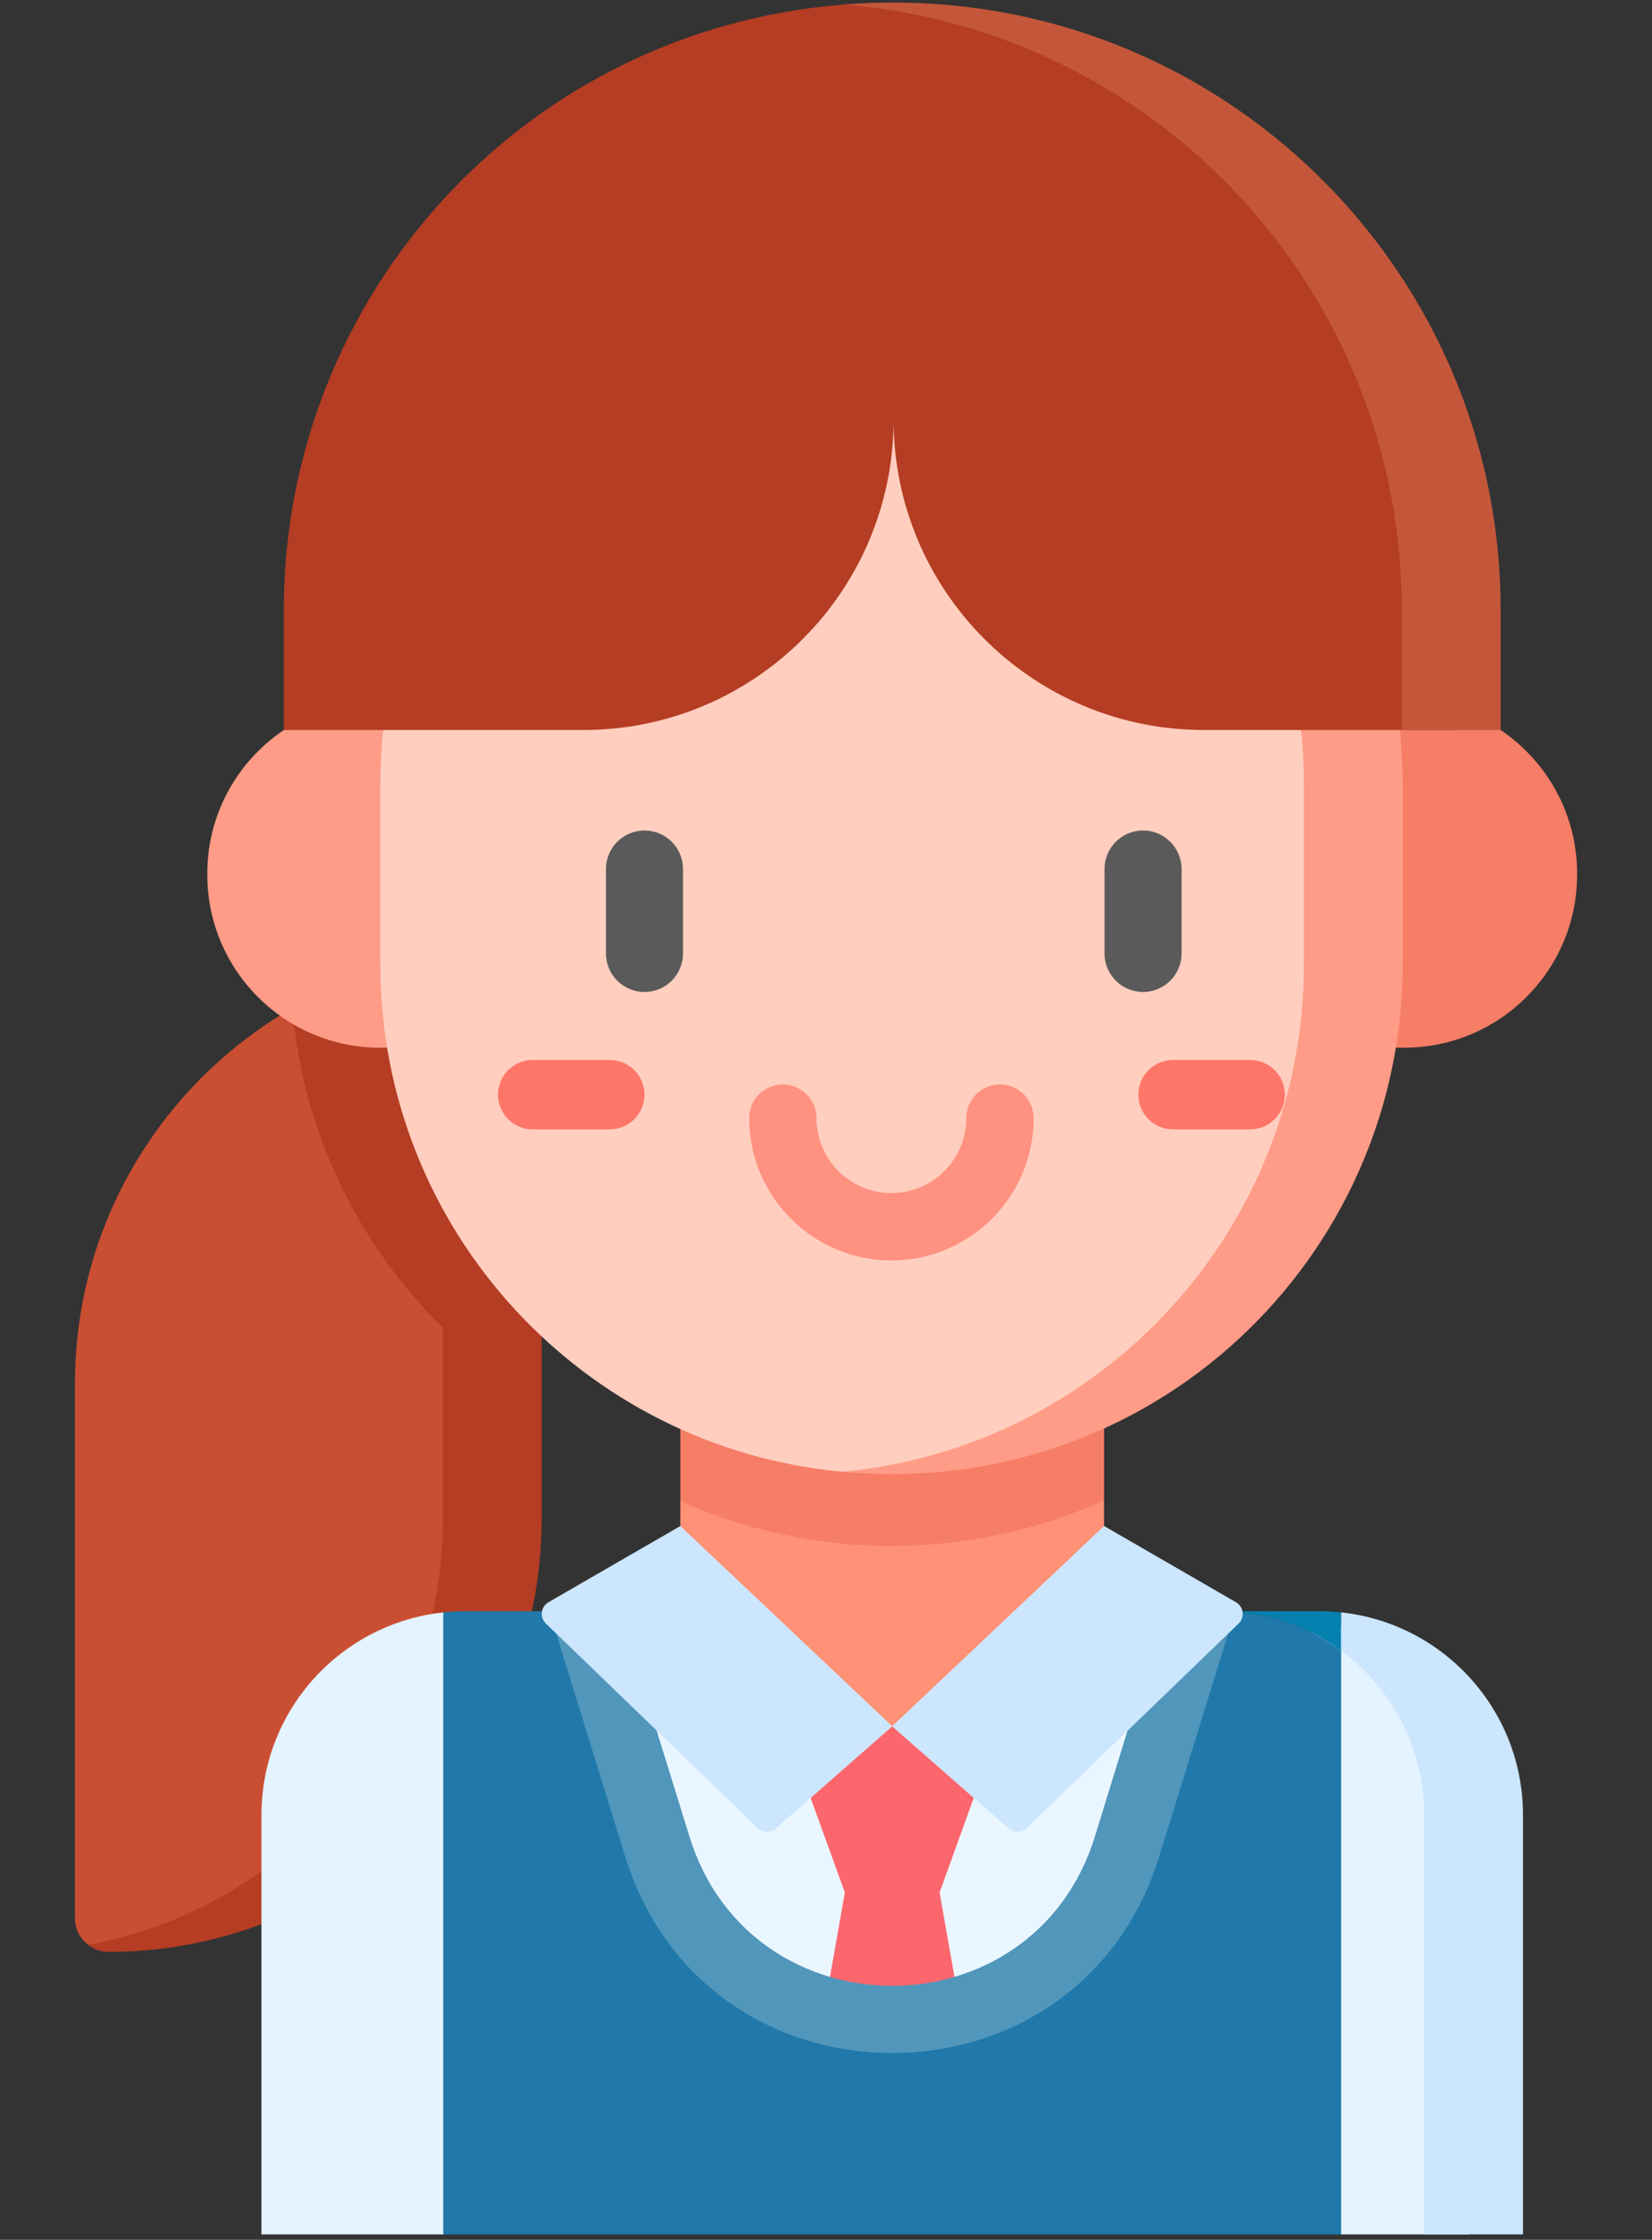 <?xml version="1.0" encoding="utf-8"?>
<!-- Generator: Adobe Illustrator 16.0.3, SVG Export Plug-In . SVG Version: 6.00 Build 0)  -->
<!DOCTYPE svg PUBLIC "-//W3C//DTD SVG 1.1//EN" "http://www.w3.org/Graphics/SVG/1.1/DTD/svg11.dtd">
<svg version="1.1" id="Capa_1" xmlns="http://www.w3.org/2000/svg" xmlns:xlink="http://www.w3.org/1999/xlink" x="0px" y="0px"
	 width="53.021px" height="71.869px" viewBox="0 0 53.021 71.869" enable-background="new 0 0 53.021 71.869" xml:space="preserve">
<rect x="0" y="0" width="53.021" height="71.869" fill="#333333" stroke="none"/>
<g>
	<path fill="#CA4E32" d="M9.385,32.344c-4.171,2.399-6.979,6.898-6.979,12.056v17.147c0,0.349,0.165,0.659,0.422,0.855h0.576
		c6.479-1.181,11.39-6.853,11.39-13.672v-6.125c-2.707-2.66-4.492-6.254-4.832-10.262H9.385z"/>
	<path fill="#B43D23" d="M14.217,30.658v0.001c-1.737,0.261-3.368,0.842-4.832,1.685c0.339,4.008,2.125,7.602,4.832,10.262v6.125
		c0,6.819-4.911,12.491-11.39,13.672c0.188,0.146,0.418,0.228,0.66,0.228c7.676,0,13.899-6.224,13.899-13.899
		c0-0.854,0-17.571,0-18.229C16.301,30.501,15.43,30.474,14.217,30.658z"/>
	<path fill="#FF9C87" d="M20.181,33.619h-7.975c-3.067,0-5.553-2.485-5.553-5.551v-0.035c0-3.065,2.486-5.551,5.553-5.551h7.975
		V33.619z"/>
	<path fill="#F67D66" d="M37.089,22.481h7.977c3.065,0,5.551,2.486,5.551,5.551v0.035c0,3.066-2.486,5.551-5.551,5.551h-7.977
		V22.481z"/>
	<path fill="#E3F3FF" d="M42.632,52.019l-1.395,0.952H15.373l-1.146-1.233c-3.281,0.352-5.836,3.127-5.836,6.5v13.458h5.836
		l1.757-1.513h25.124l1.938,1.513h4.105V58.237C47.15,55.333,45.255,52.87,42.632,52.019L42.632,52.019z"/>
	<path fill="#0681AF" d="M43.045,51.737c-0.229-0.025-0.467-0.038-0.704-0.038h-3.17c1.45,0,2.79,0.472,3.874,1.271V51.737z"/>
	<path fill="#2079AA" d="M43.045,52.971c-1.084-0.8-2.424-1.271-3.874-1.271H14.93c-0.238,0-0.473,0.013-0.704,0.038v19.958h28.818
		V52.971z"/>
	<path fill="#EAF6FF" d="M18.764,51.699l2.333,7.552c1.021,3.306,4.077,5.561,7.537,5.561c3.439,0,6.512-2.234,7.538-5.561
		l2.333-7.552H18.764z"/>
	<path fill="#FF9176" d="M34.832,35.667H23.01v11.628l-1.175,0.865v7.229h13.599v-7.249l-0.603-1.069V35.667z"/>
	<path fill="#F67D66" d="M21.836,48.161c4.276,1.93,9.323,1.925,13.599-0.021V35.667H21.836V48.161z"/>
	<path fill="#FC666D" d="M31.253,57.688l-2.618-2.298v-0.001v0.001v-0.001v0.001l-2.618,2.298l1.099,3.039l-0.667,3.776
		c1.426,0.412,2.945,0.412,4.374,0l-0.667-3.777L31.253,57.688z"/>
	<path fill="#5196BB" d="M37.524,51.699c-0.625,1.398-0.195,0.148-2.384,7.232c-1.972,6.385-11.039,6.385-13.011,0
		c-2.188-7.082-1.837-5.833-2.116-7.232h-2.327c0,0.241-0.14-0.282,2.378,7.871c2.599,8.413,14.544,8.412,17.142,0
		c2.518-8.154,2.379-7.63,2.379-7.871H37.524z"/>
	<path fill="#CCE6FE" d="M21.836,48.966l6.799,6.423l-3.736,3.279c-0.169,0.148-0.423,0.143-0.585-0.015l-6.794-6.557
		c-0.207-0.199-0.165-0.541,0.083-0.685L21.836,48.966z"/>
	<path fill="#FFCEBF" d="M28.757,47.225c8.313-0.771,14.821-7.765,14.821-16.279v-5.797c0-8.514-6.508-15.507-14.821-16.279h-1.729
		c-8.313,0.771-14.821,7.766-14.821,16.279v5.797c0,8.515,6.508,15.508,14.821,16.279H28.757z"/>
	<path fill="#FF9C87" d="M27.027,8.87c8.313,0.771,14.822,7.765,14.822,16.279v5.797c0,8.515-6.509,15.508-14.822,16.279
		c9.953,0.923,17.992-6.86,17.992-16.279v-5.797C45.019,15.669,36.921,7.951,27.027,8.87z"/>
	<g>
		<path fill="#FF9181" d="M28.609,40.444c-2.517,0-4.564-2.05-4.564-4.566c0-0.597,0.483-1.081,1.08-1.081
			c0.598,0,1.081,0.484,1.081,1.081c0,1.327,1.078,2.404,2.403,2.404c1.327,0,2.404-1.077,2.404-2.404
			c0-0.597,0.484-1.081,1.081-1.081c0.598,0,1.081,0.484,1.081,1.081C33.177,38.395,31.129,40.444,28.609,40.444z"/>
	</g>
	<path fill="#FE7669" d="M19.572,34.012c-0.898,0-1.563,0-2.477,0c-0.614,0-1.112,0.498-1.112,1.112
		c0,0.616,0.498,1.114,1.112,1.114h2.477c0.614,0,1.112-0.498,1.112-1.114C20.684,34.51,20.186,34.012,19.572,34.012z"/>
	<path fill="#FE7669" d="M40.124,34.012c-0.897,0-1.563,0-2.476,0c-0.614,0-1.113,0.498-1.113,1.112
		c0,0.616,0.499,1.114,1.113,1.114h2.476c0.615,0,1.113-0.498,1.113-1.114C41.237,34.51,40.739,34.012,40.124,34.012z"/>
	<path fill="#B43D23" d="M27.97,0.097c-0.295,0.01-0.592,0.025-0.889,0.049C16.797,0.955,9.108,9.512,9.108,19.563v3.861h9.612
		c5.5,0,9.96-4.459,9.96-9.961c0,5.501,4.46,9.961,9.962,9.961h8.079v-3.861C46.721,9.055,38.396,0.482,27.97,0.097z"/>
	<g>
		<path fill="#C4573A" d="M27.082,0.146c10.03,0.8,17.909,9.194,17.909,19.418v3.861h3.172v-3.861
			C48.163,8.332,38.632-0.763,27.082,0.146z"/>
	</g>
	<g>
		<path fill="#CCE6FE" d="M28.635,55.389c3.14,2.756,1.785,1.566,3.737,3.279c0.17,0.148,0.423,0.143,0.585-0.015l6.796-6.557
			c0.206-0.199,0.165-0.541-0.084-0.685l-4.234-2.446C34.78,49.584,29.306,54.758,28.635,55.389L28.635,55.389z"/>
		<path fill="#CCE6FE" d="M43.045,51.737v1.233c1.616,1.19,2.665,3.106,2.665,5.267v13.458h3.17V58.237
			C48.88,54.864,46.326,52.089,43.045,51.737L43.045,51.737z"/>
	</g>
</g>
<path fill="#5A5A5A" d="M21.921,30.594c0,0.683-0.554,1.236-1.236,1.236l0,0c-0.683,0-1.236-0.554-1.236-1.236v-2.71
	c0-0.683,0.554-1.236,1.236-1.236l0,0c0.683,0,1.236,0.554,1.236,1.236V30.594z"/>
<path fill="#5A5A5A" d="M37.922,30.594c0,0.683-0.554,1.236-1.236,1.236l0,0c-0.683,0-1.236-0.554-1.236-1.236v-2.71
	c0-0.683,0.554-1.236,1.236-1.236l0,0c0.683,0,1.236,0.554,1.236,1.236V30.594z"/>
</svg>
